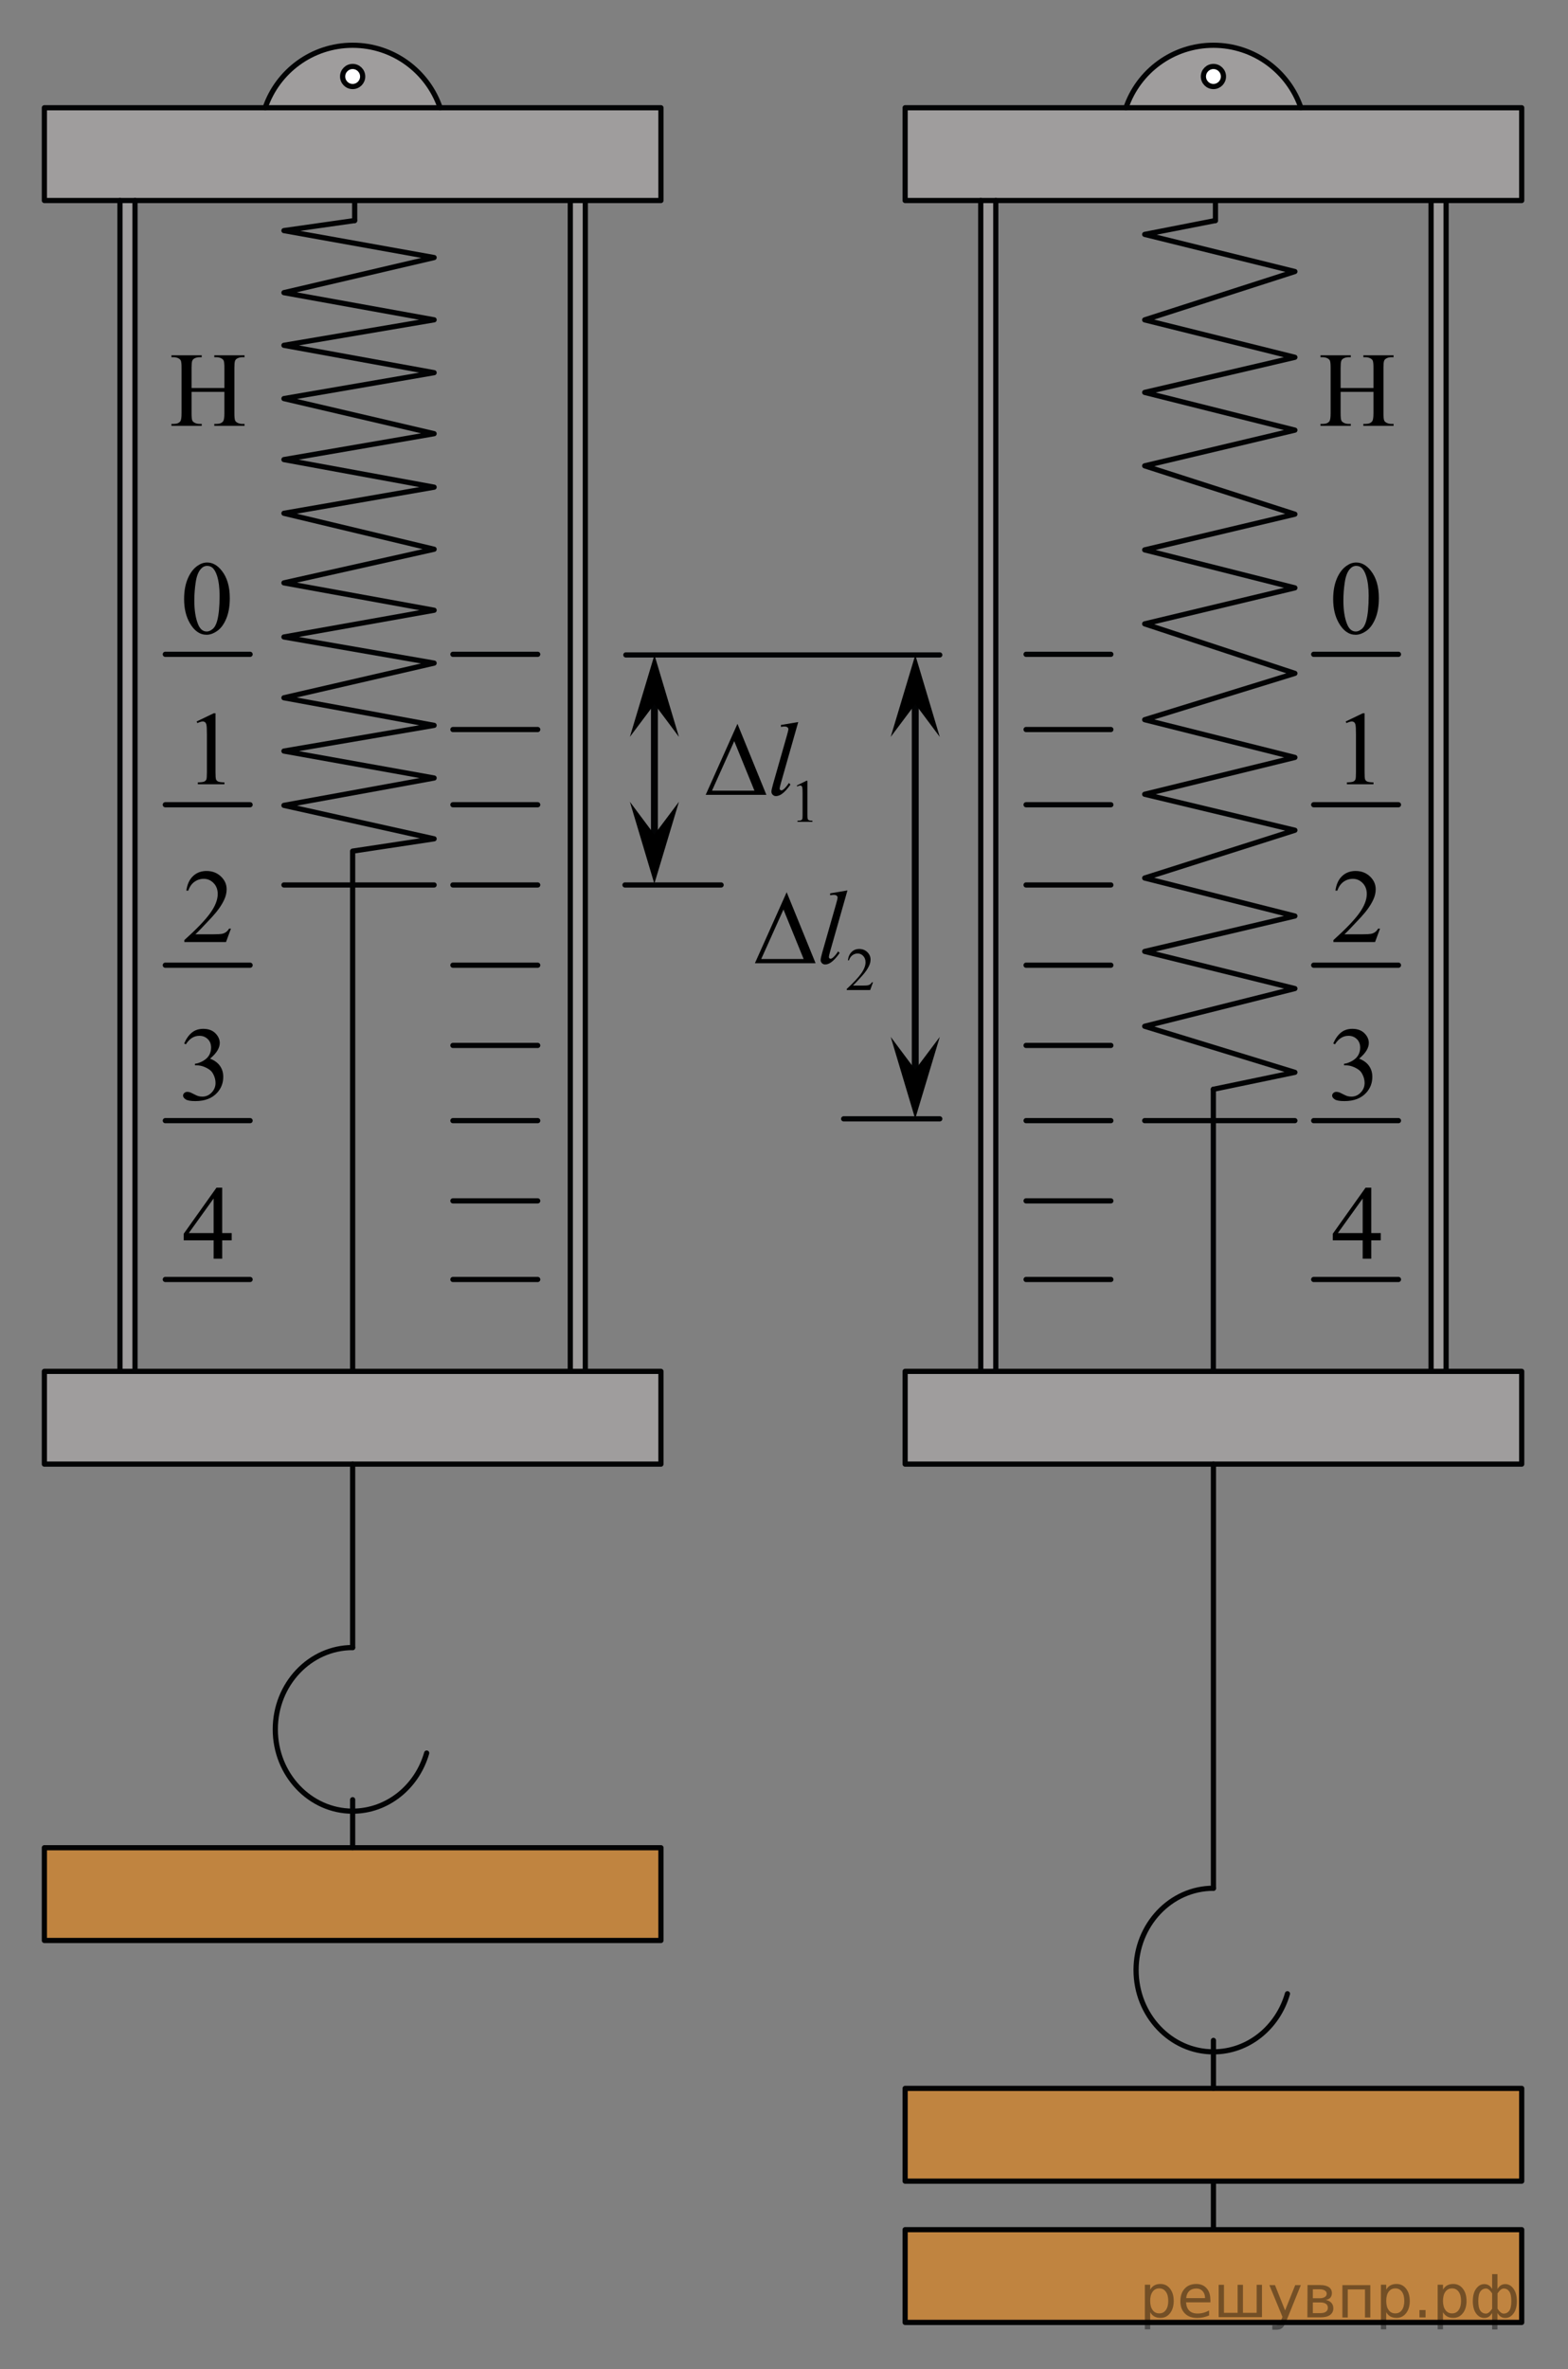 <?xml version="1.0" encoding="utf-8"?>
<!-- Generator: Adobe Illustrator 16.0.0, SVG Export Plug-In . SVG Version: 6.00 Build 0)  -->
<!DOCTYPE svg PUBLIC "-//W3C//DTD SVG 1.1//EN" "http://www.w3.org/Graphics/SVG/1.1/DTD/svg11.dtd">
<svg version="1.1" id="Слой_1" xmlns="http://www.w3.org/2000/svg" xmlns:xlink="http://www.w3.org/1999/xlink" x="0px" y="0px"
	 width="226.521px" height="342.164px" viewBox="-18.962 -85.226 226.521 342.164"
	 enable-background="new -18.962 -85.226 226.521 342.164" xml:space="preserve">
<rect x="-18.962" y="-85.226" width="226.521" height="342.164" fill="#808080" stroke="none"/>
<path opacity="0.7" fill="#ADAAAA" enable-background="new    " d="M143.698-69.664c1.787-5.25,6.771-9.026,12.637-9.026
	c5.869,0,10.852,3.777,12.639,9.026"/>
<circle fill="#FFFFFF" cx="156.338" cy="-74.177" r="1.448"/>
<path opacity="0.7" fill="#ADAAAA" enable-background="new    " d="M19.345-69.664c1.786-5.25,6.771-9.026,12.637-9.026
	c5.869,0,10.852,3.777,12.639,9.026"/>
<rect x="-12.553" y="-69.664" opacity="0.7" fill="#ADAAAA" enable-background="new    " width="89.073" height="13.397"/>
<rect x="111.798" y="-69.664" opacity="0.7" fill="#ADAAAA" enable-background="new    " width="89.074" height="13.397"/>
<polyline opacity="0.7" fill="#ADAAAA" enable-background="new    " points="-1.631,112.829 -1.631,-56.267 0.542,-56.267 
	0.542,112.829 "/>
<polyline opacity="0.7" fill="#ADAAAA" enable-background="new    " points="63.426,112.965 63.426,-56.131 65.597,-56.131 
	65.597,112.965 "/>
<rect x="-12.553" y="112.829" opacity="0.7" fill="#ADAAAA" enable-background="new    " width="89.073" height="13.397"/>
<rect x="-12.553" y="181.626" opacity="0.5" fill="#FF8800" enable-background="new    " width="89.073" height="13.397"/>
<rect x="-12.553" y="112.829" fill="none" stroke="#020304" stroke-width="0.75" stroke-linecap="round" stroke-linejoin="round" stroke-miterlimit="10" width="89.073" height="13.397"/>
<rect x="-12.553" y="181.626" fill="none" stroke="#020304" stroke-width="0.75" stroke-linecap="round" stroke-linejoin="round" stroke-miterlimit="10" width="89.073" height="13.397"/>
<rect x="-12.553" y="-69.664" fill="none" stroke="#020304" stroke-width="0.75" stroke-linecap="round" stroke-linejoin="round" stroke-miterlimit="10" width="89.073" height="13.397"/>
<path fill="none" stroke="#020304" stroke-width="0.75" stroke-linecap="round" stroke-linejoin="round" stroke-miterlimit="10" d="
	M31.983-52.077"/>
<path fill="none" stroke="#020304" stroke-width="0.75" stroke-linecap="round" stroke-linejoin="round" stroke-miterlimit="10" d="
	M45.327-65.384"/>
<path fill="none" stroke="#020304" stroke-width="0.75" stroke-linecap="round" stroke-linejoin="round" stroke-miterlimit="10" d="
	M19.346-69.664c1.786-5.25,6.771-9.026,12.637-9.026c5.869,0,10.852,3.777,12.639,9.026"/>
<line fill="none" stroke="#020304" stroke-width="0.75" stroke-linecap="round" stroke-linejoin="round" stroke-miterlimit="10" x1="0.542" y1="-56.267" x2="0.542" y2="112.829"/>
<line fill="none" stroke="#020304" stroke-width="0.75" stroke-linecap="round" stroke-linejoin="round" stroke-miterlimit="10" x1="-1.631" y1="-56.267" x2="-1.631" y2="112.829"/>
<line fill="none" stroke="#020304" stroke-width="0.75" stroke-linecap="round" stroke-linejoin="round" stroke-miterlimit="10" x1="63.426" y1="-55.935" x2="63.426" y2="112.724"/>
<line fill="none" stroke="#020304" stroke-width="0.75" stroke-linecap="round" stroke-linejoin="round" stroke-miterlimit="10" x1="65.597" y1="-55.935" x2="65.597" y2="112.724"/>
<path fill="none" stroke="#020304" stroke-width="0.75" stroke-linecap="round" stroke-linejoin="round" stroke-miterlimit="10" d="
	M42.678,167.954c-1.388,4.856-5.651,8.393-10.697,8.393c-6.17,0-11.172-5.289-11.172-11.813s5.002-11.813,11.172-11.813"/>
<line fill="none" stroke="#020304" stroke-width="0.75" stroke-linecap="round" stroke-linejoin="round" stroke-miterlimit="10" x1="31.983" y1="126.228" x2="31.983" y2="152.72"/>
<line fill="none" stroke="#020304" stroke-width="0.75" stroke-linecap="round" stroke-linejoin="round" stroke-miterlimit="10" x1="31.983" y1="174.693" x2="31.983" y2="181.626"/>
<polyline fill="none" stroke="#020304" stroke-width="0.75" stroke-linecap="round" stroke-linejoin="round" stroke-miterlimit="10" points="
	31.983,112.829 31.983,37.695 43.752,35.918 22.056,31.09 43.752,27.137 22.056,23.245 43.752,19.533 22.056,15.55 43.752,10.541 
	22.056,6.769 43.752,2.906 22.056,-1.046 43.752,-5.904 22.056,-11.095 43.752,-14.867 22.056,-18.85 43.752,-22.591 
	22.056,-27.661 43.752,-31.402 22.056,-35.355 43.752,-39.037 22.056,-42.96 43.752,-48.029 22.056,-51.921 32.256,-53.37 "/>
<line fill="none" stroke="#020304" stroke-width="0.75" stroke-linecap="round" stroke-linejoin="round" stroke-miterlimit="10" x1="46.468" y1="9.271" x2="58.719" y2="9.271"/>
<line fill="none" stroke="#020304" stroke-width="0.75" stroke-linecap="round" stroke-linejoin="round" stroke-miterlimit="10" x1="46.468" y1="20.134" x2="58.719" y2="20.134"/>
<line fill="none" stroke="#020304" stroke-width="0.75" stroke-linecap="round" stroke-linejoin="round" stroke-miterlimit="10" x1="46.468" y1="30.997" x2="58.719" y2="30.997"/>
<line fill="none" stroke="#020304" stroke-width="0.75" stroke-linecap="round" stroke-linejoin="round" stroke-miterlimit="10" x1="46.468" y1="42.584" x2="58.719" y2="42.584"/>
<line fill="none" stroke="#020304" stroke-width="0.75" stroke-linecap="round" stroke-linejoin="round" stroke-miterlimit="10" x1="46.468" y1="54.171" x2="58.719" y2="54.171"/>
<line fill="none" stroke="#020304" stroke-width="0.75" stroke-linecap="round" stroke-linejoin="round" stroke-miterlimit="10" x1="46.468" y1="65.758" x2="58.719" y2="65.758"/>
<line fill="none" stroke="#020304" stroke-width="0.75" stroke-linecap="round" stroke-linejoin="round" stroke-miterlimit="10" x1="46.468" y1="76.62" x2="58.719" y2="76.62"/>
<line fill="none" stroke="#020304" stroke-width="0.75" stroke-linecap="round" stroke-linejoin="round" stroke-miterlimit="10" x1="46.468" y1="88.207" x2="58.719" y2="88.207"/>
<line fill="none" stroke="#020304" stroke-width="0.75" stroke-linecap="round" stroke-linejoin="round" stroke-miterlimit="10" x1="46.468" y1="99.56" x2="58.719" y2="99.56"/>
<line fill="none" stroke="#020304" stroke-width="0.75" stroke-linecap="round" stroke-linejoin="round" stroke-miterlimit="10" x1="22.056" y1="42.584" x2="43.752" y2="42.584"/>
<line fill="none" stroke="#020304" stroke-width="0.75" stroke-linecap="round" stroke-linejoin="round" stroke-miterlimit="10" x1="17.169" y1="9.271" x2="4.918" y2="9.271"/>
<line fill="none" stroke="#020304" stroke-width="0.75" stroke-linecap="round" stroke-linejoin="round" stroke-miterlimit="10" x1="17.169" y1="30.997" x2="4.918" y2="30.997"/>
<line fill="none" stroke="#020304" stroke-width="0.75" stroke-linecap="round" stroke-linejoin="round" stroke-miterlimit="10" x1="17.169" y1="54.171" x2="4.918" y2="54.171"/>
<line fill="none" stroke="#020304" stroke-width="0.75" stroke-linecap="round" stroke-linejoin="round" stroke-miterlimit="10" x1="17.169" y1="76.62" x2="4.918" y2="76.62"/>
<line fill="none" stroke="#020304" stroke-width="0.75" stroke-linecap="round" stroke-linejoin="round" stroke-miterlimit="10" x1="17.169" y1="99.56" x2="4.918" y2="99.56"/>
<line fill="none" stroke="#020304" stroke-width="0.75" stroke-linecap="round" stroke-linejoin="round" stroke-miterlimit="10" x1="32.278" y1="-56.127" x2="32.278" y2="-53.37"/>
<polyline opacity="0.7" fill="#ADAAAA" enable-background="new    " points="122.72,112.829 122.72,-56.267 124.894,-56.267 
	124.894,112.829 "/>
<polyline opacity="0.7" fill="#ADAAAA" enable-background="new    " points="187.777,112.965 187.777,-56.131 189.948,-56.131 
	189.948,112.965 "/>
<rect x="111.798" y="112.829" opacity="0.7" fill="#ADAAAA" enable-background="new    " width="89.074" height="13.397"/>
<rect x="111.798" y="216.387" opacity="0.5" fill="#FF8800" enable-background="new    " width="89.074" height="13.397"/>
<rect x="111.798" y="112.829" fill="none" stroke="#020304" stroke-width="0.75" stroke-linecap="round" stroke-linejoin="round" stroke-miterlimit="10" width="89.074" height="13.397"/>
<rect x="111.798" y="216.387" fill="none" stroke="#020304" stroke-width="0.75" stroke-linecap="round" stroke-linejoin="round" stroke-miterlimit="10" width="89.074" height="13.397"/>
<rect x="111.798" y="-69.664" fill="none" stroke="#020304" stroke-width="0.75" stroke-linecap="round" stroke-linejoin="round" stroke-miterlimit="10" width="89.074" height="13.397"/>
<path fill="none" stroke="#020304" stroke-width="0.75" stroke-linecap="round" stroke-linejoin="round" stroke-miterlimit="10" d="
	M156.335-52.077"/>
<path fill="none" stroke="#020304" stroke-width="0.75" stroke-linecap="round" stroke-linejoin="round" stroke-miterlimit="10" d="
	M169.679-65.384"/>
<path fill="none" stroke="#020304" stroke-width="0.75" stroke-linecap="round" stroke-linejoin="round" stroke-miterlimit="10" d="
	M143.698-69.664c1.785-5.25,6.77-9.026,12.637-9.026s10.852,3.777,12.637,9.026"/>
<circle fill="none" stroke="#020304" stroke-width="0.75" stroke-linecap="round" stroke-linejoin="round" stroke-miterlimit="10" cx="156.336" cy="-74.177" r="1.448"/>
<line fill="none" stroke="#020304" stroke-width="0.75" stroke-linecap="round" stroke-linejoin="round" stroke-miterlimit="10" x1="124.894" y1="-56.267" x2="124.894" y2="112.829"/>
<line fill="none" stroke="#020304" stroke-width="0.75" stroke-linecap="round" stroke-linejoin="round" stroke-miterlimit="10" x1="122.72" y1="-56.267" x2="122.72" y2="112.829"/>
<line fill="none" stroke="#020304" stroke-width="0.75" stroke-linecap="round" stroke-linejoin="round" stroke-miterlimit="10" x1="187.777" y1="-55.935" x2="187.777" y2="112.663"/>
<line fill="none" stroke="#020304" stroke-width="0.75" stroke-linecap="round" stroke-linejoin="round" stroke-miterlimit="10" x1="189.948" y1="-55.935" x2="189.948" y2="112.663"/>
<path fill="none" stroke="#020304" stroke-width="0.75" stroke-linecap="round" stroke-linejoin="round" stroke-miterlimit="10" d="
	M167.029,202.714c-1.387,4.857-5.65,8.393-10.695,8.393c-6.172,0-11.172-5.288-11.172-11.813s5-11.813,11.172-11.813"/>
<line fill="none" stroke="#020304" stroke-width="0.75" stroke-linecap="round" stroke-linejoin="round" stroke-miterlimit="10" x1="156.335" y1="126.227" x2="156.335" y2="187.48"/>
<line fill="none" stroke="#020304" stroke-width="0.75" stroke-linecap="round" stroke-linejoin="round" stroke-miterlimit="10" x1="156.335" y1="209.454" x2="156.335" y2="216.387"/>
<rect x="111.798" y="236.788" opacity="0.5" fill="#FF8800" enable-background="new    " width="89.074" height="13.397"/>
<rect x="111.798" y="236.788" fill="none" stroke="#020304" stroke-width="0.75" stroke-linecap="round" stroke-linejoin="round" stroke-miterlimit="10" width="89.074" height="13.397"/>
<line fill="none" stroke="#020304" stroke-width="0.75" stroke-linecap="round" stroke-linejoin="round" stroke-miterlimit="10" x1="156.335" y1="229.855" x2="156.335" y2="236.788"/>
<polyline fill="none" stroke="#020304" stroke-width="0.75" stroke-linecap="round" stroke-linejoin="round" stroke-miterlimit="10" points="
	156.335,72.092 168.103,69.644 146.407,62.991 168.103,57.545 146.407,52.183 168.103,47.069 146.407,41.582 168.103,34.681 
	146.407,29.483 168.103,24.163 146.407,18.716 168.103,12.023 146.407,4.873 168.103,-0.324 146.407,-5.811 168.103,-10.965 
	146.407,-17.95 168.103,-23.105 146.407,-28.551 168.103,-33.624 146.407,-39.028 168.103,-46.011 146.407,-51.374 156.607,-53.37 
	"/>
<path fill="none" stroke="#020304" stroke-width="0.75" stroke-linecap="round" stroke-linejoin="round" stroke-miterlimit="10" d="
	M156.335,112.829"/>
<line fill="none" stroke="#020304" stroke-width="0.75" stroke-linecap="round" stroke-linejoin="round" stroke-miterlimit="10" x1="141.519" y1="9.271" x2="129.269" y2="9.271"/>
<line fill="none" stroke="#020304" stroke-width="0.75" stroke-linecap="round" stroke-linejoin="round" stroke-miterlimit="10" x1="141.519" y1="20.134" x2="129.269" y2="20.134"/>
<line fill="none" stroke="#020304" stroke-width="0.75" stroke-linecap="round" stroke-linejoin="round" stroke-miterlimit="10" x1="141.519" y1="30.997" x2="129.269" y2="30.997"/>
<line fill="none" stroke="#020304" stroke-width="0.75" stroke-linecap="round" stroke-linejoin="round" stroke-miterlimit="10" x1="141.519" y1="42.584" x2="129.269" y2="42.584"/>
<line fill="none" stroke="#020304" stroke-width="0.75" stroke-linecap="round" stroke-linejoin="round" stroke-miterlimit="10" x1="141.519" y1="54.171" x2="129.269" y2="54.171"/>
<line fill="none" stroke="#020304" stroke-width="0.75" stroke-linecap="round" stroke-linejoin="round" stroke-miterlimit="10" x1="141.519" y1="65.758" x2="129.269" y2="65.758"/>
<line fill="none" stroke="#020304" stroke-width="0.75" stroke-linecap="round" stroke-linejoin="round" stroke-miterlimit="10" x1="141.519" y1="76.62" x2="129.269" y2="76.62"/>
<line fill="none" stroke="#020304" stroke-width="0.75" stroke-linecap="round" stroke-linejoin="round" stroke-miterlimit="10" x1="141.519" y1="88.207" x2="129.269" y2="88.207"/>
<line fill="none" stroke="#020304" stroke-width="0.75" stroke-linecap="round" stroke-linejoin="round" stroke-miterlimit="10" x1="141.519" y1="99.56" x2="129.269" y2="99.56"/>
<line fill="none" stroke="#020304" stroke-width="0.75" stroke-linecap="round" stroke-linejoin="round" stroke-miterlimit="10" x1="146.407" y1="76.62" x2="168.103" y2="76.62"/>
<line fill="none" stroke="#020304" stroke-width="0.75" stroke-linecap="round" stroke-linejoin="round" stroke-miterlimit="10" x1="170.818" y1="9.271" x2="183.068" y2="9.271"/>
<line fill="none" stroke="#020304" stroke-width="0.75" stroke-linecap="round" stroke-linejoin="round" stroke-miterlimit="10" x1="170.818" y1="30.997" x2="183.068" y2="30.997"/>
<line fill="none" stroke="#020304" stroke-width="0.75" stroke-linecap="round" stroke-linejoin="round" stroke-miterlimit="10" x1="170.818" y1="54.171" x2="183.068" y2="54.171"/>
<line fill="none" stroke="#020304" stroke-width="0.75" stroke-linecap="round" stroke-linejoin="round" stroke-miterlimit="10" x1="170.818" y1="76.62" x2="183.068" y2="76.62"/>
<line fill="none" stroke="#020304" stroke-width="0.75" stroke-linecap="round" stroke-linejoin="round" stroke-miterlimit="10" x1="170.818" y1="99.56" x2="183.068" y2="99.56"/>
<line fill="none" stroke="#020304" stroke-width="0.75" stroke-linecap="round" stroke-linejoin="round" stroke-miterlimit="10" x1="156.628" y1="-56.127" x2="156.628" y2="-53.37"/>
<line fill="none" stroke="#020304" stroke-width="0.75" stroke-linecap="round" stroke-linejoin="round" stroke-miterlimit="10" x1="156.323" y1="72.092" x2="156.323" y2="112.829"/>
<g>
	<path d="M7.635,1.305c0-1.146,0.175-2.134,0.526-2.961s0.818-1.444,1.4-1.85c0.452-0.321,0.919-0.482,1.4-0.482
		c0.783,0,1.485,0.393,2.108,1.179c0.777,0.974,1.167,2.293,1.167,3.958c0,1.167-0.171,2.157-0.512,2.973
		c-0.342,0.815-0.777,1.408-1.307,1.775c-0.529,0.369-1.04,0.552-1.532,0.552c-0.974,0-1.784-0.565-2.432-1.697
		C7.908,3.798,7.635,2.649,7.635,1.305z M9.11,1.49c0,1.384,0.173,2.513,0.52,3.388c0.285,0.736,0.712,1.104,1.279,1.104
		c0.271,0,0.552-0.12,0.844-0.359c0.291-0.24,0.512-0.642,0.662-1.205c0.23-0.85,0.347-2.048,0.347-3.595
		c0-1.146-0.121-2.103-0.361-2.869c-0.181-0.568-0.414-0.971-0.7-1.208c-0.206-0.163-0.455-0.245-0.746-0.245
		c-0.341,0-0.645,0.151-0.91,0.452c-0.362,0.41-0.607,1.055-0.738,1.935C9.175-0.232,9.11,0.635,9.11,1.49z"/>
</g>
<g>
	<path d="M9.438,18.975l2.484-1.193h0.249v8.488c0,0.563,0.023,0.914,0.071,1.052c0.048,0.139,0.146,0.245,0.298,0.319
		c0.15,0.074,0.456,0.116,0.918,0.126v0.274h-3.84v-0.274c0.482-0.01,0.793-0.051,0.934-0.122c0.141-0.072,0.238-0.168,0.294-0.289
		c0.055-0.121,0.083-0.483,0.083-1.086v-5.427c0-0.731-0.025-1.201-0.075-1.408c-0.035-0.158-0.1-0.274-0.192-0.349
		s-0.204-0.111-0.335-0.111c-0.186,0-0.444,0.077-0.775,0.23L9.438,18.975z"/>
</g>
<g>
	<path d="M14.404,48.888l-0.715,1.935H7.666v-0.274c1.771-1.591,3.02-2.891,3.742-3.899c0.723-1.008,1.084-1.93,1.084-2.765
		c0-0.638-0.198-1.162-0.595-1.572s-0.871-0.615-1.423-0.615c-0.502,0-0.952,0.145-1.352,0.434s-0.694,0.713-0.885,1.271H7.96
		c0.125-0.915,0.448-1.616,0.968-2.105s1.168-0.734,1.945-0.734c0.829,0,1.52,0.262,2.074,0.786
		c0.555,0.524,0.832,1.142,0.832,1.854c0,0.509-0.12,1.018-0.361,1.527c-0.371,0.801-0.974,1.648-1.807,2.543
		c-1.25,1.344-2.03,2.155-2.342,2.432h2.666c0.542,0,0.922-0.02,1.141-0.06c0.218-0.04,0.415-0.12,0.591-0.241
		s0.328-0.293,0.459-0.515H14.404z"/>
</g>
<g>
	<path d="M7.643,65.48c0.291-0.677,0.658-1.199,1.103-1.567s0.998-0.553,1.66-0.553c0.818,0,1.445,0.262,1.883,0.786
		c0.331,0.39,0.496,0.808,0.496,1.253c0,0.731-0.467,1.487-1.4,2.268c0.628,0.242,1.103,0.589,1.424,1.038
		c0.32,0.45,0.481,0.979,0.481,1.587c0,0.869-0.281,1.623-0.844,2.261c-0.732,0.83-1.794,1.245-3.185,1.245
		c-0.688,0-1.155-0.084-1.403-0.252c-0.249-0.168-0.373-0.349-0.373-0.541c0-0.144,0.059-0.27,0.177-0.378s0.26-0.163,0.426-0.163
		c0.125,0,0.253,0.02,0.384,0.059c0.085,0.025,0.278,0.115,0.579,0.271c0.302,0.155,0.51,0.248,0.625,0.277
		c0.186,0.055,0.385,0.082,0.595,0.082c0.513,0,0.958-0.195,1.337-0.586s0.568-0.853,0.568-1.387c0-0.39-0.088-0.771-0.264-1.141
		c-0.131-0.277-0.273-0.487-0.429-0.631c-0.216-0.197-0.513-0.377-0.889-0.537c-0.377-0.16-0.761-0.241-1.152-0.241h-0.24v-0.222
		c0.396-0.05,0.794-0.19,1.193-0.423c0.398-0.232,0.688-0.512,0.869-0.838s0.271-0.685,0.271-1.075c0-0.509-0.162-0.92-0.486-1.234
		c-0.323-0.313-0.727-0.471-1.208-0.471c-0.778,0-1.428,0.41-1.95,1.23L7.643,65.48z"/>
</g>
<g>
	<path d="M14.51,92.853v1.053h-1.37v2.654h-1.242v-2.654H7.576v-0.948l4.735-6.657h0.828v6.553H14.51z M11.897,92.853v-4.988
		l-3.584,4.988H11.897z"/>
</g>
<g>
	<g>
		<path d="M8.713-29.188h4.743v-2.914c0-0.521-0.033-0.864-0.099-1.029c-0.05-0.125-0.155-0.232-0.315-0.323
			c-0.216-0.12-0.444-0.18-0.686-0.18h-0.361v-0.278h4.367v0.278h-0.361c-0.241,0-0.47,0.058-0.686,0.173
			c-0.161,0.08-0.27,0.201-0.327,0.364c-0.059,0.163-0.087,0.494-0.087,0.995v6.571c0,0.516,0.032,0.856,0.098,1.021
			c0.05,0.125,0.153,0.232,0.309,0.323c0.221,0.12,0.452,0.18,0.693,0.18h0.361v0.278h-4.367v-0.278h0.361
			c0.417,0,0.721-0.123,0.911-0.368c0.125-0.16,0.188-0.545,0.188-1.156v-3.102H8.713v3.102c0,0.516,0.032,0.856,0.098,1.021
			c0.05,0.125,0.155,0.232,0.316,0.323c0.216,0.12,0.444,0.18,0.685,0.18h0.369v0.278H5.806v-0.278h0.361
			c0.422,0,0.728-0.123,0.918-0.368c0.121-0.16,0.181-0.545,0.181-1.156v-6.571c0-0.521-0.032-0.864-0.098-1.029
			c-0.05-0.125-0.153-0.232-0.309-0.323c-0.221-0.12-0.451-0.18-0.692-0.18H5.806v-0.278h4.374v0.278H9.811
			c-0.24,0-0.469,0.058-0.685,0.173c-0.156,0.08-0.264,0.201-0.324,0.364c-0.06,0.163-0.09,0.494-0.09,0.995V-29.188z"/>
	</g>
</g>
<g>
	<path d="M173.634,1.305c0-1.146,0.176-2.134,0.527-2.961s0.818-1.444,1.4-1.85c0.451-0.321,0.918-0.482,1.4-0.482
		c0.783,0,1.484,0.393,2.107,1.179c0.777,0.974,1.168,2.293,1.168,3.958c0,1.167-0.172,2.157-0.512,2.973
		c-0.342,0.815-0.777,1.408-1.307,1.775c-0.529,0.369-1.041,0.552-1.533,0.552c-0.973,0-1.783-0.565-2.432-1.697
		C173.907,3.798,173.634,2.649,173.634,1.305z M175.111,1.49c0,1.384,0.172,2.513,0.52,3.388c0.285,0.736,0.711,1.104,1.279,1.104
		c0.271,0,0.551-0.12,0.844-0.359c0.291-0.24,0.512-0.642,0.662-1.205c0.23-0.85,0.346-2.048,0.346-3.595
		c0-1.146-0.121-2.103-0.361-2.869c-0.18-0.568-0.414-0.971-0.699-1.208c-0.207-0.163-0.455-0.245-0.746-0.245
		c-0.342,0-0.645,0.151-0.91,0.452c-0.363,0.41-0.607,1.055-0.738,1.935C175.175-0.232,175.111,0.635,175.111,1.49z"/>
</g>
<g>
	<path d="M175.439,18.975l2.484-1.193h0.248v8.488c0,0.563,0.023,0.914,0.072,1.052c0.047,0.139,0.146,0.245,0.297,0.319
		s0.457,0.116,0.918,0.126v0.274h-3.84v-0.274c0.482-0.01,0.793-0.051,0.934-0.122c0.141-0.072,0.238-0.168,0.295-0.289
		c0.055-0.121,0.082-0.483,0.082-1.086v-5.427c0-0.731-0.025-1.201-0.074-1.408c-0.035-0.158-0.1-0.274-0.193-0.349
		c-0.092-0.074-0.203-0.111-0.334-0.111c-0.186,0-0.445,0.077-0.775,0.23L175.439,18.975z"/>
</g>
<g>
	<path d="M180.404,48.888l-0.715,1.935h-6.023v-0.274c1.771-1.591,3.02-2.891,3.742-3.899c0.723-1.008,1.084-1.93,1.084-2.765
		c0-0.638-0.197-1.162-0.594-1.572s-0.871-0.615-1.424-0.615c-0.502,0-0.951,0.145-1.352,0.434
		c-0.398,0.289-0.693,0.713-0.885,1.271h-0.277c0.125-0.915,0.447-1.616,0.967-2.105s1.168-0.734,1.945-0.734
		c0.83,0,1.52,0.262,2.074,0.786c0.555,0.524,0.832,1.142,0.832,1.854c0,0.509-0.119,1.018-0.361,1.527
		c-0.371,0.801-0.973,1.648-1.807,2.543c-1.25,1.344-2.029,2.155-2.342,2.432h2.666c0.543,0,0.922-0.02,1.141-0.06
		s0.416-0.12,0.592-0.241s0.328-0.293,0.459-0.515H180.404z"/>
</g>
<g>
	<path d="M173.644,65.48c0.291-0.677,0.658-1.199,1.102-1.567c0.445-0.368,0.998-0.553,1.66-0.553c0.818,0,1.445,0.262,1.883,0.786
		c0.332,0.39,0.496,0.808,0.496,1.253c0,0.731-0.467,1.487-1.4,2.268c0.629,0.242,1.104,0.589,1.424,1.038
		c0.32,0.45,0.482,0.979,0.482,1.587c0,0.869-0.281,1.623-0.844,2.261c-0.732,0.83-1.795,1.245-3.186,1.245
		c-0.688,0-1.154-0.084-1.402-0.252c-0.25-0.168-0.373-0.349-0.373-0.541c0-0.144,0.059-0.27,0.176-0.378
		c0.119-0.108,0.26-0.163,0.426-0.163c0.125,0,0.254,0.02,0.385,0.059c0.084,0.025,0.277,0.115,0.578,0.271
		c0.303,0.155,0.51,0.248,0.625,0.277c0.186,0.055,0.385,0.082,0.596,0.082c0.512,0,0.957-0.195,1.336-0.586
		s0.568-0.853,0.568-1.387c0-0.39-0.088-0.771-0.264-1.141c-0.131-0.277-0.273-0.487-0.428-0.631
		c-0.217-0.197-0.514-0.377-0.889-0.537c-0.377-0.16-0.762-0.241-1.152-0.241h-0.24v-0.222c0.396-0.05,0.793-0.19,1.193-0.423
		c0.398-0.232,0.688-0.512,0.869-0.838c0.18-0.326,0.271-0.685,0.271-1.075c0-0.509-0.162-0.92-0.486-1.234
		c-0.324-0.313-0.727-0.471-1.209-0.471c-0.777,0-1.428,0.41-1.949,1.23L173.644,65.48z"/>
</g>
<g>
	<path d="M180.509,92.853v1.053h-1.369v2.654h-1.242v-2.654h-4.322v-0.948l4.736-6.657h0.828v6.553H180.509z M177.898,92.853v-4.988
		l-3.584,4.988H177.898z"/>
</g>
<g>
	<g>
		<path d="M174.712-29.188h4.744v-2.914c0-0.521-0.033-0.864-0.1-1.029c-0.049-0.125-0.154-0.232-0.314-0.323
			c-0.217-0.12-0.445-0.18-0.686-0.18h-0.361v-0.278h4.367v0.278h-0.361c-0.242,0-0.471,0.058-0.686,0.173
			c-0.162,0.08-0.27,0.201-0.328,0.364c-0.059,0.163-0.086,0.494-0.086,0.995v6.571c0,0.516,0.031,0.856,0.098,1.021
			c0.049,0.125,0.152,0.232,0.309,0.323c0.221,0.12,0.451,0.18,0.693,0.18h0.361v0.278h-4.367v-0.278h0.361
			c0.416,0,0.721-0.123,0.91-0.368c0.125-0.16,0.189-0.545,0.189-1.156v-3.102h-4.744v3.102c0,0.516,0.033,0.856,0.098,1.021
			c0.051,0.125,0.156,0.232,0.316,0.323c0.217,0.12,0.445,0.18,0.686,0.18h0.369v0.278h-4.375v-0.278h0.361
			c0.422,0,0.729-0.123,0.918-0.368c0.121-0.16,0.182-0.545,0.182-1.156v-6.571c0-0.521-0.033-0.864-0.098-1.029
			c-0.051-0.125-0.154-0.232-0.309-0.323c-0.221-0.12-0.451-0.18-0.693-0.18h-0.361v-0.278h4.375v0.278h-0.369
			c-0.24,0-0.469,0.058-0.686,0.173c-0.156,0.08-0.264,0.201-0.324,0.364c-0.059,0.163-0.09,0.494-0.09,0.995V-29.188z"/>
	</g>
</g>
<g>
	<path d="M96.144,28.221l1.398-0.689h0.139v4.907c0,0.326,0.014,0.529,0.041,0.608c0.027,0.08,0.082,0.142,0.166,0.185
		c0.086,0.043,0.258,0.067,0.518,0.073v0.159h-2.16v-0.159c0.271-0.005,0.447-0.029,0.525-0.071c0.08-0.041,0.135-0.097,0.166-0.167
		c0.031-0.07,0.045-0.279,0.045-0.628v-3.137c0-0.423-0.014-0.694-0.041-0.814c-0.02-0.091-0.057-0.159-0.109-0.202
		c-0.051-0.043-0.113-0.064-0.188-0.064c-0.104,0-0.25,0.045-0.436,0.133L96.144,28.221z"/>
</g>
<g>
	<path d="M107.152,56.639l-0.402,1.119h-3.387v-0.159c0.996-0.92,1.697-1.671,2.104-2.254s0.611-1.116,0.611-1.599
		c0-0.369-0.113-0.671-0.336-0.909s-0.49-0.356-0.801-0.356c-0.281,0-0.535,0.084-0.76,0.251s-0.391,0.412-0.498,0.735h-0.156
		c0.07-0.528,0.252-0.934,0.545-1.217c0.291-0.283,0.656-0.424,1.094-0.424c0.467,0,0.855,0.151,1.168,0.454
		c0.311,0.303,0.467,0.66,0.467,1.071c0,0.294-0.066,0.589-0.203,0.883c-0.209,0.463-0.547,0.953-1.016,1.471
		c-0.703,0.777-1.143,1.246-1.316,1.405h1.498c0.305,0,0.52-0.011,0.643-0.034c0.121-0.022,0.232-0.069,0.332-0.139
		c0.098-0.07,0.184-0.169,0.258-0.298H107.152z"/>
</g>
<g>
	<path d="M96.355,19.054l-2.5,8.801c-0.122,0.439-0.183,0.708-0.183,0.806c0,0.074,0.022,0.136,0.069,0.185
		c0.046,0.049,0.104,0.074,0.172,0.074c0.092,0,0.192-0.042,0.3-0.125c0.253-0.202,0.519-0.516,0.796-0.939l0.22,0.229
		c-0.463,0.661-0.89,1.122-1.279,1.383c-0.287,0.188-0.561,0.281-0.818,0.281c-0.186,0-0.34-0.064-0.464-0.192
		c-0.124-0.128-0.187-0.276-0.187-0.444c0-0.177,0.078-0.542,0.234-1.095l1.979-6.937c0.161-0.567,0.241-0.892,0.241-0.976
		c0-0.119-0.046-0.216-0.139-0.292c-0.093-0.076-0.236-0.114-0.431-0.114c-0.112,0-0.283,0.017-0.512,0.052v-0.273L96.355,19.054z"
		/>
</g>
<g>
	<path d="M103.464,43.371l-2.498,8.801c-0.123,0.439-0.184,0.708-0.184,0.806c0,0.074,0.023,0.136,0.07,0.185
		c0.045,0.049,0.104,0.074,0.172,0.074c0.092,0,0.191-0.042,0.299-0.125c0.254-0.202,0.52-0.516,0.797-0.939l0.219,0.229
		c-0.463,0.661-0.889,1.122-1.279,1.383c-0.287,0.188-0.561,0.281-0.818,0.281c-0.186,0-0.34-0.064-0.463-0.192
		c-0.125-0.128-0.188-0.276-0.188-0.444c0-0.177,0.078-0.542,0.234-1.095l1.98-6.937c0.16-0.567,0.24-0.892,0.24-0.976
		c0-0.119-0.045-0.216-0.139-0.292c-0.092-0.076-0.236-0.114-0.43-0.114c-0.113,0-0.283,0.017-0.512,0.052v-0.273L103.464,43.371z"
		/>
</g>
<g>
	<path d="M91.753,29.57h-8.769l4.589-10.258L91.753,29.57z M90.028,28.964l-2.916-7.151l-3.215,7.151H90.028z"/>
</g>
<g>
	<path d="M98.863,53.888h-8.768l4.589-10.258L98.863,53.888z M97.138,53.281l-2.916-7.151l-3.215,7.151H97.138z"/>
</g>
<line fill="none" stroke="#020304" stroke-width="0.75" stroke-linecap="round" stroke-linejoin="round" stroke-miterlimit="10" x1="71.45" y1="9.361" x2="116.804" y2="9.361"/>
<line fill="none" stroke="#020304" stroke-width="0.75" stroke-linecap="round" stroke-linejoin="round" stroke-miterlimit="10" x1="71.325" y1="42.584" x2="85.215" y2="42.584"/>
<line fill="none" stroke="#020304" stroke-width="0.75" stroke-linecap="round" stroke-linejoin="round" stroke-miterlimit="10" x1="102.915" y1="76.36" x2="116.804" y2="76.36"/>
<line fill="none" stroke="#020304" stroke-linecap="round" stroke-linejoin="round" stroke-miterlimit="10" x1="75.577" y1="14.54" x2="75.577" y2="34.977"/>
<polygon points="72.034,21.196 75.585,9.361 79.12,21.196 75.585,16.465 "/>
<polygon points="79.121,30.57 75.569,42.405 72.034,30.57 75.569,35.301 "/>
<line fill="none" stroke="#020304" stroke-linecap="round" stroke-linejoin="round" stroke-miterlimit="10" x1="113.259" y1="14.54" x2="113.259" y2="71.144"/>
<polygon points="109.716,21.196 113.267,9.361 116.802,21.196 113.267,16.465 "/>
<polygon points="116.804,64.525 113.251,76.361 109.716,64.525 113.251,69.257 "/>
<circle fill="#FFFFFF" cx="31.984" cy="-74.177" r="1.448"/>
<circle fill="none" stroke="#020304" stroke-width="0.75" stroke-linecap="round" stroke-linejoin="round" stroke-miterlimit="10" cx="31.984" cy="-74.177" r="1.448"/>
<g style="stroke:none;fill:#000;fill-opacity:0.40"><path d="m 147.2,248.7 v 2.48 h -0.77 v -6.44 h 0.77 v 0.71 q 0.24,-0.42 0.61,-0.62 0.37,-0.20 0.88,-0.20 0.85,0 1.38,0.68 0.53,0.68 0.53,1.77 0,1.10 -0.53,1.77 -0.53,0.68 -1.38,0.68 -0.51,0 -0.88,-0.20 -0.37,-0.20 -0.61,-0.62 z m 2.61,-1.63 q 0,-0.85 -0.35,-1.32 -0.35,-0.48 -0.95,-0.48 -0.61,0 -0.96,0.48 -0.35,0.48 -0.35,1.32 0,0.85 0.35,1.33 0.35,0.48 0.96,0.48 0.61,0 0.95,-0.48 0.35,-0.48 0.35,-1.33 z"/><path d="m 155.9,246.9 v 0.38 h -3.52 q 0.05,0.79 0.47,1.21 0.43,0.41 1.19,0.41 0.44,0 0.85,-0.11 0.42,-0.11 0.82,-0.33 v 0.72 q -0.41,0.17 -0.85,0.27 -0.43,0.09 -0.88,0.09 -1.12,0 -1.77,-0.65 -0.65,-0.65 -0.65,-1.76 0,-1.15 0.62,-1.82 0.62,-0.68 1.67,-0.68 0.94,0 1.49,0.61 0.55,0.60 0.55,1.65 z m -0.77,-0.23 q -0.01,-0.63 -0.35,-1.00 -0.34,-0.38 -0.91,-0.38 -0.64,0 -1.03,0.36 -0.38,0.36 -0.44,1.02 z"/><path d="m 160.6,248.8 h 1.98 v -4.05 h 0.77 v 4.67 h -6.26 v -4.67 h 0.77 v 4.05 h 1.97 v -4.05 h 0.77 z"/><path d="m 166.9,249.9 q -0.33,0.83 -0.63,1.09 -0.31,0.25 -0.82,0.25 h -0.61 v -0.64 h 0.45 q 0.32,0 0.49,-0.15 0.17,-0.15 0.39,-0.71 l 0.14,-0.35 -1.89,-4.59 h 0.81 l 1.46,3.65 1.46,-3.65 h 0.81 z"/><path d="m 170.7,247.3 v 1.54 h 1.09 q 0.53,0 0.80,-0.20 0.28,-0.20 0.28,-0.57 0,-0.38 -0.28,-0.57 -0.28,-0.20 -0.80,-0.20 z m 0,-1.90 v 1.29 h 1.01 q 0.43,0 0.71,-0.17 0.28,-0.17 0.28,-0.48 0,-0.31 -0.28,-0.47 -0.28,-0.17 -0.71,-0.17 z m -0.77,-0.61 h 1.82 q 0.82,0 1.26,0.30 0.44,0.30 0.44,0.85 0,0.43 -0.23,0.68 -0.23,0.25 -0.67,0.31 0.53,0.10 0.82,0.42 0.29,0.32 0.29,0.79 0,0.62 -0.48,0.97 -0.48,0.34 -1.37,0.34 h -1.90 z"/><path d="m 179.0,244.8 v 4.67 h -0.77 v -4.05 h -2.49 v 4.05 h -0.77 v -4.67 z"/><path d="m 181.3,248.7 v 2.48 h -0.77 v -6.44 h 0.77 v 0.71 q 0.24,-0.42 0.61,-0.62 0.37,-0.20 0.88,-0.20 0.85,0 1.38,0.68 0.53,0.68 0.53,1.77 0,1.10 -0.53,1.77 -0.53,0.68 -1.38,0.68 -0.51,0 -0.88,-0.20 -0.37,-0.20 -0.61,-0.62 z m 2.61,-1.63 q 0,-0.85 -0.35,-1.32 -0.35,-0.48 -0.95,-0.48 -0.61,0 -0.96,0.48 -0.35,0.48 -0.35,1.32 0,0.85 0.35,1.33 0.35,0.48 0.96,0.48 0.61,0 0.95,-0.48 0.35,-0.48 0.35,-1.33 z"/><path d="m 186.1,248.4 h 0.88 v 1.06 h -0.88 z"/><path d="m 189.5,248.7 v 2.48 h -0.77 v -6.44 h 0.77 v 0.71 q 0.24,-0.42 0.61,-0.62 0.37,-0.20 0.88,-0.20 0.85,0 1.38,0.68 0.53,0.68 0.53,1.77 0,1.10 -0.53,1.77 -0.53,0.68 -1.38,0.68 -0.51,0 -0.88,-0.20 -0.37,-0.20 -0.61,-0.62 z m 2.61,-1.63 q 0,-0.85 -0.35,-1.32 -0.35,-0.48 -0.95,-0.48 -0.61,0 -0.96,0.48 -0.35,0.48 -0.35,1.32 0,0.85 0.35,1.33 0.35,0.48 0.96,0.48 0.61,0 0.95,-0.48 0.35,-0.48 0.35,-1.33 z"/><path d="m 194.6,247.1 q 0,0.98 0.30,1.40 0.30,0.41 0.82,0.41 0.41,0 0.88,-0.70 v -2.22 q -0.47,-0.70 -0.88,-0.70 -0.51,0 -0.82,0.42 -0.30,0.41 -0.30,1.39 z m 2,4.10 v -2.37 q -0.24,0.39 -0.51,0.55 -0.27,0.16 -0.62,0.16 -0.70,0 -1.18,-0.64 -0.48,-0.65 -0.48,-1.79 0,-1.15 0.48,-1.80 0.49,-0.66 1.18,-0.66 0.35,0 0.62,0.16 0.28,0.16 0.51,0.55 v -2.15 h 0.77 v 2.15 q 0.24,-0.39 0.51,-0.55 0.28,-0.16 0.62,-0.16 0.70,0 1.18,0.66 0.49,0.66 0.49,1.80 0,1.15 -0.49,1.79 -0.48,0.64 -1.18,0.64 -0.35,0 -0.62,-0.16 -0.27,-0.16 -0.51,-0.55 v 2.37 z m 2.77,-4.10 q 0,-0.98 -0.30,-1.39 -0.30,-0.42 -0.81,-0.42 -0.41,0 -0.88,0.70 v 2.22 q 0.47,0.70 0.88,0.70 0.51,0 0.81,-0.41 0.30,-0.42 0.30,-1.40 z"/></g></svg>

<!--File created and owned by https://sdamgia.ru. Copying is prohibited. All rights reserved.-->
